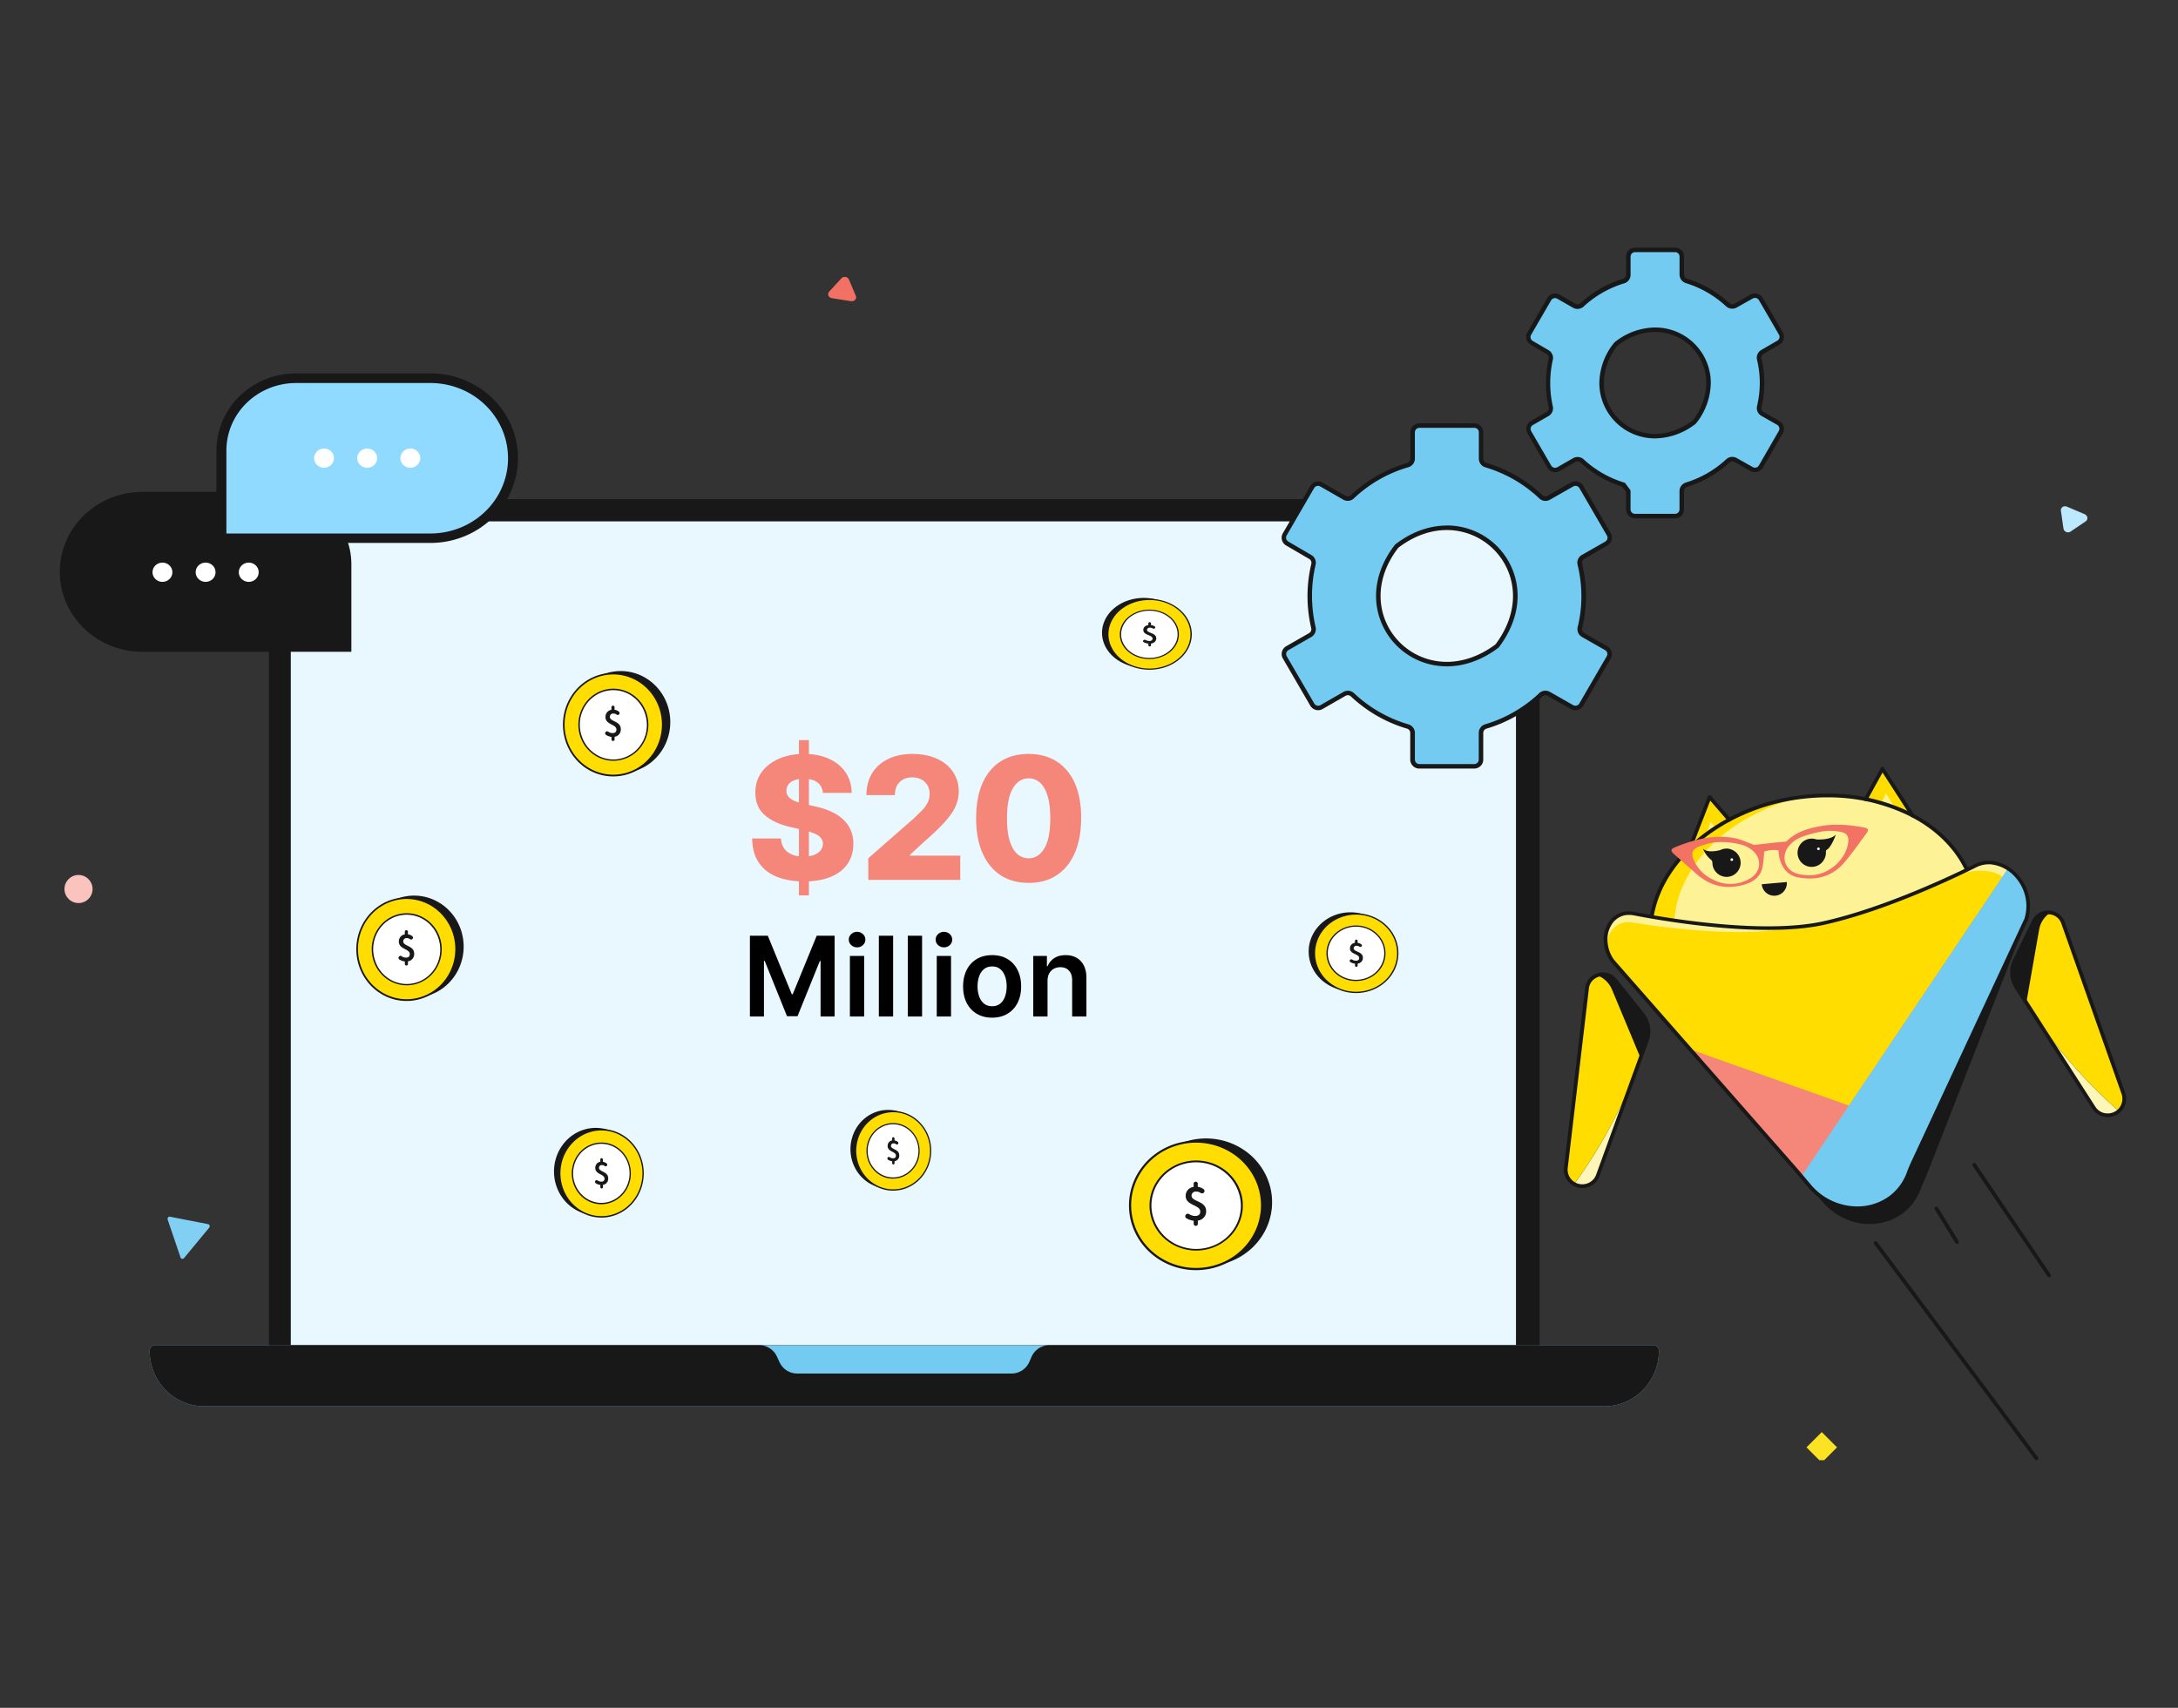 <svg xmlns="http://www.w3.org/2000/svg" xmlns:xlink="http://www.w3.org/1999/xlink" width="255" height="200" fill="none" xmlns:v="https://vecta.io/nano"><rect width="100%" height="100%" fill="#333333" stroke="none"/><style><![CDATA[.B{fill:#fff}.C{fill:#181818}.D{fill:#fd0}.E{fill:#fdf295}.F{fill:#73cbf2}]]></style><path d="M100.198 34.647l-.806-1.915c-.033-.077-.087-.145-.157-.197s-.154-.087-.244-.101-.181-.007-.265.021a.51.51 0 0 0-.216.138l-1.435 1.57a.44.44 0 0 0-.105.219.43.43 0 0 0 .03.239c.033.076.087.144.156.196s.153.087.242.102l2.227.349a.57.57 0 0 0 .269-.018c.086-.027.162-.075.22-.138a.44.44 0 0 0 .112-.221c.014-.082.005-.166-.028-.244z" fill="#f37164"/><path d="M9.193 105.757c.908 0 1.645-.737 1.645-1.645s-.736-1.645-1.645-1.645-1.645.736-1.645 1.645.736 1.645 1.645 1.645z" fill="#fac3bd"/><path d="M241.29 59.815l.304 2.091c.012.084.048.164.103.233s.129.124.212.159.174.05.263.043.173-.036.244-.085l1.785-1.209c.07-.049.124-.115.156-.192a.44.44 0 0 0 .031-.244.49.49 0 0 0-.102-.232c-.055-.069-.127-.123-.21-.159l-2.074-.884a.56.56 0 0 0-.266-.047c-.09.006-.176.035-.249.084a.46.46 0 0 0-.163.192c-.035.077-.046.163-.034.248z" fill="#bde9ff"/><path d="M21.542 147.337l2.938-3.553a.26.26 0 0 0 .065-.122c.01-.046.008-.094-.007-.139s-.041-.085-.076-.115-.078-.049-.123-.055l-4.433-.863c-.042-.008-.086-.004-.127.011s-.076.041-.104.075-.046.076-.054.119-.004.09.011.132l1.5 4.415a.25.25 0 0 0 .067.111c.031.031.07.052.112.062s.086.007.127-.006.078-.039.106-.072z" fill="#81cff3"/><g clip-path="url(#A)"><path d="M236.079 115.609l1.163 1.811 4.709 7.33 3.192 4.973c.192.301.464.544.785.7a1.93 1.93 0 0 0 2.013-.198 1.94 1.94 0 0 0 .633-.839 1.91 1.91 0 0 0 .026-1.355l-7.05-19.944c-.109-.322-.306-.608-.569-.824s-.581-.353-.918-.397c-.391-.059-.79.008-1.139.193s-.63.476-.8.832l-2.237 4.594a3.21 3.21 0 0 0-.313 1.587c.034.547.208 1.076.505 1.537z" fill="#fdf6b8"/><path d="M236.079 115.609l1.163 1.811.308.483c2.923 4.543 6.467 8.655 10.53 12.215.223-.202.395-.452.505-.732.173-.433.183-.915.026-1.355l-7.051-19.944c-.108-.322-.305-.608-.568-.824s-.581-.353-.919-.397a1.84 1.84 0 0 0-1.138.193c-.349.184-.63.476-.801.832l-2.236 4.594a3.19 3.19 0 0 0-.318 1.585c.031.548.203 1.077.499 1.539z" class="C"/><path d="M237.242 117.42l.309.483c2.922 4.543 6.466 8.655 10.529 12.215.223-.202.395-.452.505-.732.173-.433.183-.915.026-1.355l-7.05-19.944c-.109-.322-.306-.608-.569-.823s-.581-.354-.919-.398a3 3 0 0 0-.889.882c-.231.353-.385.751-.452 1.168l-1.488 8.493-.002.011z" class="D"/><path d="M192.808 121.871l-.736 2.025-2.976 8.185-2.021 5.552a1.93 1.93 0 0 1-.61.855c-.279.223-.614.365-.968.41a1.93 1.93 0 0 1-1.841-.835c-.267-.386-.383-.857-.326-1.322l2.478-21.006c.036-.339.165-.661.374-.929a1.83 1.83 0 0 1 .809-.59c.368-.143.772-.165 1.152-.062s.719.326.964.635l3.194 3.988c.344.429.57.939.659 1.481s.037 1.097-.152 1.613z" fill="#fdf6b8"/><path d="M192.808 121.871l-.736 2.025-.196.537c-1.845 5.074-4.392 9.865-7.568 14.231-.264-.146-.491-.352-.661-.601-.267-.386-.383-.857-.326-1.322l2.479-21.006c.035-.339.165-.661.374-.929a1.82 1.82 0 0 1 .809-.59c.367-.143.771-.165 1.152-.062s.718.326.963.635l3.195 3.988a3.2 3.2 0 0 1 .663 1.479c.09.542.039 1.098-.148 1.615z" class="C"/><g class="D"><path d="M192.072 123.896l-.196.537c-1.845 5.074-4.392 9.865-7.568 14.231-.264-.146-.491-.352-.661-.601-.267-.386-.383-.856-.326-1.322l2.479-21.006a1.82 1.82 0 0 1 .374-.929 1.81 1.81 0 0 1 .809-.589 3 3 0 0 1 1.762 1.703l3.321 7.958.006.018zm32.27-27.738l-3.94-6.118-3.723 6.76"/></g><path d="M222.888 96.28l-2.076-3.367-1.866 3.915" class="E"/><path d="M197.477 100.276l2.685-6.936 4.918 5.691" class="D"/><path d="M198.918 100.038l1.388-3.791 2.565 3.367" class="E"/><path d="M193.165 108.779c-.002.025-.002.051 0 .077l3.155.403a62.44 62.44 0 0 0 16.218-.582c6.326-1.004 12.454-2.995 18.162-5.9a1.64 1.64 0 0 0-.178-.513l-.602-1.087c-3.135-5.702-10.796-8.762-18.728-7.874a23.2 23.2 0 0 0-1.287.174c-8.39 1.379-15.293 6.958-16.504 13.698l-.221 1.22c-.021.127-.026.256-.015.384z" class="D"/><g class="E"><path d="M195.924 108.325a1.54 1.54 0 0 0 .405.934 62.45 62.45 0 0 0 16.219-.582c6.325-1.004 12.453-2.995 18.162-5.9a1.64 1.64 0 0 0-.179-.513l-.601-1.087c-3.136-5.702-10.797-8.762-18.728-7.874-7.782 1.694-14.005 7.035-15.056 13.422l-.2 1.219c-.023.125-.03.253-.022.381z"/><path d="M237.244 107.633l-13.643 29.304c-.963 3.263-3.942 4.834-6.894 4.528a7.5 7.5 0 0 1-3.02-1.027c-.921-.556-1.711-1.304-2.317-2.192l-22.559-25.711c-1.188-1.659-1.04-3.714.088-4.878l.015-.013c.317-.304.705-.523 1.128-.639s.869-.123 1.296-.022c2.785.542 11.678 2.113 18.699 1.591a24.83 24.83 0 0 0 3.539-.498c6.665-1.485 14.125-4.944 17.036-6.37l.689-.341c.47-.247.993-.374 1.523-.371 3.032.075 5.405 3.407 4.42 6.639z"/></g><path d="M190.635 109.867c.313-.336.708-.583 1.147-.718s.905-.151 1.352-.049c3.243.635 14.857 2.684 22.013 1.089 7.196-1.606 13.55-6.473 15.751-7.579.543-.282 1.153-.407 1.763-.362 2.893.243 5.103 3.457 4.164 6.577l-11.323 28.962c-.22.467-.44.934-.61 1.419-1.734 4.812-8.104 5.579-11.543 1.498l-1.417-1.694-21.308-24.401c-1.137-1.602-1.024-3.565.011-4.742z" class="C"/><path d="M234.748 107.166l-14.399 30.223c-.248.917-.706 1.764-1.338 2.473s-1.421 1.262-2.304 1.614c-1.068-.121-2.098-.472-3.019-1.027s-1.711-1.304-2.317-2.192l-22.559-25.722c-.014-.015-.025-.033-.036-.048-1.494-2.148-.075-4.847 2.325-4.455 4.948.791 13.286 1.763 18.933.544 1.19-.08 2.372-.247 3.538-.498 5.414-1.207 11.352-3.715 14.949-5.378 1.898-.881 5.053-1.207 6.39.401.734.892.225 2.767-.163 4.065z" class="D"/><path d="M237.245 107.633l-11.665 25.058-1.983 4.257c-1.597 5.416-8.8 6.187-12.23 1.309l-.441-.514-13.026-14.848 18.581 6.575 18.62-27.762h.011l.209.148c.077.053.146.108.22.165a2.76 2.76 0 0 1 .192.163l.051.044c.114.106.22.221.328.333s.152.176.22.269l.135.183.156.22a3.07 3.07 0 0 1 .143.236 5.2 5.2 0 0 1 .454 1.027c.02.061.04.125.055.187s.029.099.042.152.036.154.053.236c.174.851.13 1.732-.125 2.562z" fill="#f4867a"/><path d="M237.244 107.633l-11.664 25.058-1.983 4.257c-1.597 5.416-8.8 6.187-12.231 1.309l-.44-.514 5.554-8.273 18.62-27.762h.011l.21.148c.077.053.145.108.22.165a2.76 2.76 0 0 1 .192.163l.05.044c.113.106.221.221.329.333s.152.176.22.269l.134.183.157.22c.048.071.097.154.143.236a5.2 5.2 0 0 1 .454 1.027c.02.061.04.125.055.187s.029.099.042.152a6.48 6.48 0 0 1 .053.236c.173.851.13 1.732-.126 2.562z" class="F"/><g class="C"><path d="M183.653 138.063h-.22c0 .045.014.089.039.126.196.291.461.529.77.693a2.14 2.14 0 0 0 1.006.25c.431 0 .851-.126 1.21-.364.381-.255.671-.626.826-1.058l5.729-15.762c.201-.551.257-1.145.162-1.724s-.339-1.123-.706-1.581l-3.189-3.986a2.04 2.04 0 0 0-.716-.577 2.06 2.06 0 0 0-.896-.205c-.495.001-.974.173-1.355.487-.408.34-.668.825-.725 1.353l-2.477 21.004a1.95 1.95 0 0 0-.015.253 2.16 2.16 0 0 0 .376 1.217l.181-.126.183-.123c-.195-.285-.3-.622-.3-.968 0-.067.005-.134.014-.2l2.476-21.006c.044-.416.248-.797.569-1.065a1.69 1.69 0 0 1 1.073-.385 1.6 1.6 0 0 1 .706.161 1.61 1.61 0 0 1 .563.456l3.19 3.986c.426.527.659 1.184.661 1.861 0 .347-.061.691-.181 1.016l-5.728 15.762c-.123.345-.355.641-.661.842a1.73 1.73 0 0 1-.965.291c-.279.001-.554-.067-.801-.198s-.457-.321-.612-.553l-.182.123h.22c0-.044-.013-.087-.038-.123l-.187.123zm64.923-8.675l-.205-.081c-.13.333-.361.617-.661.811a1.74 1.74 0 0 1-.945.275 1.69 1.69 0 0 1-.823-.207c-.253-.138-.465-.338-.618-.582l-9.063-14.112a2.99 2.99 0 0 1-.466-1.434 2.97 2.97 0 0 1 .295-1.478l2.236-4.59c.136-.289.354-.531.628-.696.269-.156.577-.234.888-.225s.614.103.874.273c.294.197.514.485.626.82l7.051 19.942a1.79 1.79 0 0 1 .097.571c0 .216-.04.43-.119.632-.011.026-.016.054-.016.081h.221l.205.082c.098-.254.149-.523.149-.795.001-.245-.041-.488-.123-.719l-7.051-19.942c-.145-.424-.425-.788-.797-1.037-.33-.218-.715-.34-1.11-.35s-.785.09-1.127.29a2.05 2.05 0 0 0-.799.881l-2.228 4.59a3.42 3.42 0 0 0 .198 3.342l9.063 14.101a2.12 2.12 0 0 0 .777.73c.317.174.673.264 1.034.262a2.2 2.2 0 0 0 1.185-.346c.376-.245.665-.601.829-1.018.009-.026.014-.054.015-.082h-.22l.205.082-.205-.071zm-59.765-21.631l.165.145c.222-.245.495-.439.799-.569a2.31 2.31 0 0 1 .963-.187 3.03 3.03 0 0 1 .554.053c2.401.467 9.319 1.699 15.716 1.701 2.357 0 4.644-.167 6.609-.606 7.302-1.63 15.527-5.605 17.759-6.722.444-.227.934-.348 1.432-.353h.238a4.44 4.44 0 0 1 2.972 1.587c.79.921 1.226 2.092 1.232 3.305a4.97 4.97 0 0 1-.22 1.447l.22.064-.2-.092-13.163 28.279c-.22.471-.441.95-.619 1.452-.429 1.227-1.247 2.281-2.331 2.999a6.36 6.36 0 0 1-3.503 1.024 7.14 7.14 0 0 1-5.445-2.582l-1.436-1.708-21.584-24.602-.165.146.181-.128a4.07 4.07 0 0 1-.785-2.366c-.013-.784.26-1.545.767-2.142l-.165-.145-.165-.148c-.581.677-.894 1.543-.882 2.435a4.54 4.54 0 0 0 .866 2.622l.013.017 21.579 24.598 1.435 1.705a7.56 7.56 0 0 0 2.587 2.01c.999.473 2.089.722 3.194.729 1.33.007 2.632-.376 3.746-1.102a6.38 6.38 0 0 0 2.503-3.219c.172-.476.385-.943.606-1.412l13.16-28.253v-.029c.156-.51.236-1.041.236-1.575a5.57 5.57 0 0 0-1.338-3.596 4.87 4.87 0 0 0-3.272-1.738h-.273c-.566.005-1.124.141-1.628.399-2.217 1.101-10.43 5.067-17.659 6.684-1.924.43-4.187.597-6.52.597-6.341 0-13.244-1.227-15.632-1.692a3.32 3.32 0 0 0-.637-.061 2.75 2.75 0 0 0-2.095.903l.185.126z"/><path d="M230.361 101.528l-.236-.454c-1.414-2.569-3.728-4.605-6.554-5.997-3.016-1.437-6.319-2.169-9.66-2.142a24.33 24.33 0 0 0-2.734.154l-1.298.178c-4.232.694-8.09 2.448-11.049 4.885s-5.019 5.558-5.636 8.989c-.005.028-.005.058.002.086a.23.23 0 0 0 .034.079c.017.023.038.044.062.059s.052.026.08.031c.058.011.117-.002.164-.035s.081-.084.092-.141c.595-3.305 2.589-6.345 5.484-8.729s6.68-4.107 10.838-4.79c.425-.071.853-.128 1.276-.174a24.01 24.01 0 0 1 2.685-.15 21.55 21.55 0 0 1 9.475 2.098c2.762 1.359 5.001 3.336 6.365 5.815l.192-.106-.194.102.233.44c.014.026.032.049.054.068s.048.032.075.041.057.012.086.01a.24.24 0 0 0 .083-.024c.025-.013.048-.032.067-.054s.033-.048.042-.075.012-.057.009-.086-.01-.057-.024-.082l-.013.004z"/><path d="M198.01 99.51l2.225-5.748 2.052 2.373a.23.23 0 0 0 .067.053.22.22 0 0 0 .168.013c.027-.009.053-.023.075-.042s.04-.042.054-.068.021-.054.023-.083a.22.22 0 0 0-.01-.085c-.009-.027-.024-.053-.042-.075l-2.294-2.651a.22.22 0 0 0-.203-.073c-.037.007-.072.022-.101.046s-.052.055-.066.09l-2.36 6.09c-.01.027-.016.056-.015.085a.22.22 0 0 0 .019.084.21.21 0 0 0 .049.071c.021.02.046.036.073.047s.056.016.085.015.057-.007.084-.019.051-.029.071-.049.036-.046.046-.073v-.002zm26.094-4.129l-3.526-5.46a.21.21 0 0 0-.083-.076.22.22 0 0 0-.11-.025c-.039.002-.076.013-.108.033s-.059.048-.077.082l-1.957 3.552c-.014.025-.023.053-.026.082s0 .058.008.086a.22.22 0 0 0 .04.076c.018.023.041.041.066.055a.22.22 0 0 0 .298-.088l1.778-3.228 3.327 5.151c.031.049.081.084.139.096a.22.22 0 0 0 .261-.17c.013-.057.002-.117-.03-.166zm-4.667 50.336l18.807 25.195c.017.023.039.042.064.057a.22.22 0 0 0 .081.029c.029.004.058.002.086-.005s.054-.02.078-.037.042-.039.057-.064.024-.053.028-.081.003-.058-.004-.086-.02-.054-.037-.078l-18.805-25.192a.23.23 0 0 0-.063-.065c-.025-.017-.054-.029-.083-.034s-.061-.005-.091.002-.057.019-.081.038a.24.24 0 0 0-.06.067c-.015.026-.025.056-.028.086s0 .061.009.09.024.055.044.078m7.075-4.098l2.423 3.948c.032.047.081.08.136.092a.22.22 0 0 0 .162-.028c.048-.03.083-.077.098-.132a.22.22 0 0 0-.021-.163l-2.424-3.946a.22.22 0 0 0-.131-.076c-.052-.008-.104.001-.149.028s-.079.068-.097.117-.016.103.003.151m4.45-5.063l8.758 12.935a.22.22 0 0 0 .141.093c.058.01.117-.002.165-.035s.081-.084.091-.141a.22.22 0 0 0-.033-.163l-8.752-12.936c-.033-.048-.084-.081-.141-.092a.22.22 0 0 0-.225.339m-18.306-38.242c-.3-.106-.623-.123-.932-.049a1.66 1.66 0 0 0-.811.463c-.22.229-.37.517-.431.828a1.66 1.66 0 0 0 .086.93c.117.295.317.55.575.735a1.66 1.66 0 0 0 .882.307c.318.015.633-.061.908-.22s.498-.393.644-.676a1.6 1.6 0 0 0 .192-.881.27.27 0 0 1 .035-.15c.026-.045.065-.082.112-.106.353-.198.862-1.221 1.009-1.745-.533.571-1.69.593-2.269.564zm-10.175 1.108a1.65 1.65 0 0 0-1.08.139c-.566.145-1.527.297-2.018-.156a3.31 3.31 0 0 0 .905 1.265c.06.042.108.097.142.161a.45.45 0 0 1 .052.209c0 .114.012.228.035.339a1.68 1.68 0 0 0 1.662 1.322c.404-.011.791-.17 1.086-.447s.479-.652.516-1.055a1.66 1.66 0 0 0-1.3-1.77v-.007zm6.713 3.882c.034.389-.088.776-.339 1.076a1.47 1.47 0 0 1-2.077.182 1.47 1.47 0 0 1-.521-1l2.937-.258z"/></g><path d="M215.911 101.028c.941-1.102 1.763-2.287 2.624-3.446.293-.394.201-.591-.312-.681-1.682-.304-3.374-.46-5.068-.156-1.432.256-2.818.661-3.909 1.708a.34.34 0 0 1-.169.11l-.897.073-2.829.311c-.06 0-.123-.062-.19-.086-.702-.245-1.388-.584-2.11-.714-2.4-.441-4.667.152-6.875 1.047-.608.245-.625.441-.125.882l2.36 2.078c1.522 1.438 3.287 2.018 5.345 1.562 1.231-.274 2.302-.805 2.608-2.177.095-.597.155-1.199.181-1.803a3.32 3.32 0 0 1 1.686-.148c.028 1.256.634 2.824 2.203 3.142 2.126.427 4.023-.024 5.477-1.701zm-11.045 1.864c-.662.394-1.416.608-2.187.622s-1.531-.176-2.206-.547c-1.009-.484-1.8-1.328-2.217-2.367-.262-.676-.105-1.147.569-1.416.598-.249 1.224-.427 1.864-.531 1.081-.1 2.172-.008 3.221.273.461.135.891.36 1.265.661 1.156.976 1.013 2.562-.309 3.305zm4.574-3.807c.688-.864 1.677-1.177 2.679-1.441a10.02 10.02 0 0 1 1.739-.335 6.27 6.27 0 0 1 1.663.119c.721.123.963.535.864 1.26-.258 1.928-2.164 3.675-4.221 3.801-.594.042-1.19-.018-1.763-.179-1.474-.449-1.924-2.022-.961-3.232v.007z" fill="#f27264"/><g class="B"><path d="M213.06 99.384a.16.16 0 0 1-.034.115c-.026.033-.064.053-.105.057s-.082-.009-.114-.035a.16.16 0 0 1-.058-.104c-.002-.04.011-.079.037-.11s.063-.05.103-.054.08.007.111.031.054.06.06.099zm-10.149 1.261a.15.15 0 0 1-.002.063c-.005.02-.015.039-.028.056s-.029.031-.047.042-.039.017-.06.019-.043 0-.063-.006-.039-.017-.056-.031-.029-.03-.038-.049-.015-.04-.016-.061c-.002-.04.011-.08.037-.11s.063-.05.102-.054a.16.16 0 0 1 .112.031c.032.024.053.06.059.1z"/></g><path fill="#fbe324" d="M213.291 167.71l1.788 1.788-1.788 1.788-1.788-1.788z"/></g><g clip-path="url(#B)"><path d="M23.906 164.689a6.33 6.33 0 0 1-4.516-1.906 6.57 6.57 0 0 1-1.871-4.601.66.66 0 0 1 .187-.461c.12-.122.282-.19.452-.19h175.434c.17 0 .332.068.452.19s.187.288.187.461a6.57 6.57 0 0 1-1.871 4.601 6.33 6.33 0 0 1-4.516 1.906H23.906z" class="F"/><path d="M180.257 67.129v90.402H31.491V67.129a8.76 8.76 0 0 1 2.494-6.135c1.597-1.627 3.763-2.541 6.022-2.541H171.74c1.119 0 2.226.224 3.259.66a8.5 8.5 0 0 1 2.763 1.881c.791.806 1.418 1.762 1.846 2.815a8.82 8.82 0 0 1 .649 3.32z" class="C"/><path d="M177.489 67.562v89.969H34.046V67.562a6.57 6.57 0 0 1 1.871-4.601c1.198-1.22 2.822-1.906 4.516-1.906h130.668a6.33 6.33 0 0 1 4.517 1.906 6.57 6.57 0 0 1 1.871 4.601z" fill="#e9f7fe"/><path d="M88.887 157.531c.438-.002.867.125 1.236.364a2.32 2.32 0 0 1 .848.985l.285.623c.184.402.477.743.845.982a2.26 2.26 0 0 0 1.231.367h25.104a2.26 2.26 0 0 0 1.231-.367c.367-.239.66-.58.844-.982l.267-.623c.184-.403.477-.744.844-.983a2.26 2.26 0 0 1 1.231-.366h70.738c.17 0 .332.068.452.19s.187.288.187.461a6.57 6.57 0 0 1-1.871 4.601 6.33 6.33 0 0 1-4.516 1.906H23.906a6.33 6.33 0 0 1-4.516-1.906 6.57 6.57 0 0 1-1.871-4.601.66.66 0 0 1 .187-.461c.12-.122.282-.19.452-.19h70.729z" class="C"/></g><path d="M93.541 104.856V86.674h1.165v18.182h-1.165zm2.805-12.003c-.047-.521-.258-.926-.632-1.215s-.897-.44-1.584-.44c-.455 0-.833.059-1.136.177s-.53.282-.682.49-.23.438-.234.703c-.01.218.033.41.128.575s.242.313.426.44.417.232.682.327a7.08 7.08 0 0 0 .895.249l1.25.284c.72.156 1.354.365 1.903.625s1.018.57 1.392.93.665.774.859 1.243.294.994.298 1.577c-.005.919-.237 1.707-.696 2.365s-1.12 1.163-1.981 1.513-1.892.526-3.104.526-2.278-.183-3.182-.547-1.607-.919-2.109-1.662-.76-1.683-.774-2.82h3.367c.028.469.154.859.376 1.172s.528.549.916.71.848.242 1.364.242c.474 0 .876-.064 1.207-.192s.594-.306.774-.533a1.26 1.26 0 0 0 .277-.781c-.005-.275-.09-.509-.256-.703s-.421-.369-.767-.511-.776-.282-1.307-.405l-1.52-.355c-1.259-.289-2.251-.755-2.976-1.399s-1.084-1.525-1.08-2.628c-.005-.9.237-1.688.724-2.365s1.162-1.205 2.024-1.584 1.844-.568 2.948-.568c1.127 0 2.105.192 2.933.575s1.48.912 1.939 1.598.694 1.482.703 2.386h-3.366zm5.313 10.185v-2.529l5.305-4.644 1.016-.987a3.82 3.82 0 0 0 .639-.909c.147-.308.22-.641.22-1.001 0-.402-.087-.746-.263-1.03s-.416-.511-.724-.668-.66-.234-1.058-.234-.755.083-1.058.249-.54.395-.711.703c-.165.308-.248.682-.248 1.122h-3.331c0-.99.222-1.844.667-2.564s1.07-1.274 1.875-1.662c.81-.393 1.75-.59 2.82-.59 1.103 0 2.062.185 2.876.554s1.445.885 1.89 1.548.674 1.423.674 2.294c0 .554-.111 1.103-.333 1.648s-.623 1.146-1.201 1.804c-.573.658-1.387 1.447-2.443 2.365l-1.74 1.605v.092h5.895v2.834h-10.767zm18.769.355c-1.269 0-2.362-.301-3.281-.902s-1.626-1.475-2.123-2.607-.744-2.502-.739-4.098.253-2.95.746-4.062 1.202-1.967 2.116-2.55 2.012-.881 3.281-.881 2.363.294 3.282.881 1.633 1.432 2.13 2.55.744 2.472.739 4.063c0 1.6-.249 2.969-.746 4.105s-1.205 2.006-2.123 2.607-2.008.895-3.282.895zm0-2.876c.758 0 1.371-.386 1.84-1.158s.701-1.967.696-3.573c0-1.051-.107-1.918-.32-2.599s-.509-1.198-.887-1.534a1.94 1.94 0 0 0-1.329-.504c-.752 0-1.361.381-1.825 1.144s-.698 1.922-.703 3.494c-.005 1.065.097 1.948.305 2.649.213.701.512 1.224.895 1.569a1.94 1.94 0 0 0 1.328.512z" fill="#f4867a"/><path d="M87.799 109.583h2.096l2.807 6.851h.111l2.807-6.851h2.096v9.455h-1.643v-6.496h-.088l-2.613 6.468h-1.228l-2.613-6.481h-.088v6.509h-1.644v-9.455zm11.707 9.455v-7.091h1.671v7.091h-1.671zm.84-8.097c-.264 0-.492-.088-.683-.264s-.286-.392-.286-.641.095-.467.286-.642a.97.97 0 0 1 .683-.268.96.96 0 0 1 .684.268.84.84 0 0 1 .286.642.85.85 0 0 1-.286.641c-.188.176-.416.264-.684.264zm4.221-1.358v9.455h-1.671v-9.455h1.671zm3.39 0v9.455h-1.672v-9.455h1.672zm1.718 9.455v-7.091h1.671v7.091h-1.671zm.84-8.097c-.264 0-.492-.088-.683-.264s-.286-.392-.286-.641.095-.467.286-.642a.97.97 0 0 1 .683-.268.96.96 0 0 1 .684.268.84.84 0 0 1 .286.642.85.85 0 0 1-.286.641c-.188.176-.416.264-.684.264zm5.643 8.235c-.693 0-1.293-.152-1.801-.457s-.901-.731-1.181-1.278-.416-1.188-.416-1.921.139-1.374.416-1.925.674-.979 1.181-1.283 1.108-.457 1.801-.457 1.292.152 1.8.457a3.06 3.06 0 0 1 1.177 1.283c.28.551.42 1.193.42 1.925s-.14 1.373-.42 1.921a3.07 3.07 0 0 1-1.177 1.278c-.508.305-1.108.457-1.8.457zm.009-1.338c.375 0 .689-.104.942-.31s.44-.489.563-.84.189-.742.189-1.173-.063-.826-.189-1.177-.311-.635-.563-.845-.567-.313-.942-.313c-.385 0-.705.104-.96.313s-.442.491-.568.845-.185.744-.185 1.177a3.53 3.53 0 0 0 .185 1.173c.126.351.315.631.568.84s.575.31.96.31zm6.478-2.955v4.155h-1.671v-7.091h1.597v1.205h.083c.163-.397.423-.713.78-.947s.805-.35 1.335-.35c.489 0 .915.104 1.278.314s.65.512.85.909.303.879.3 1.445v4.515h-1.671v-4.257c0-.474-.123-.844-.37-1.112s-.58-.402-1.011-.402c-.292 0-.552.065-.78.194a1.35 1.35 0 0 0-.531.549c-.126.241-.189.531-.189.873z" fill="#000"/><g clip-path="url(#C)"><path d="M140.029 148.637c4.27 0 7.732-3.342 7.732-7.465s-3.462-7.465-7.732-7.465-7.732 3.342-7.732 7.465 3.462 7.465 7.732 7.465z" class="D"/><path d="M145.377 141.171c0-2.852-2.394-5.164-5.348-5.164s-5.349 2.312-5.349 5.164 2.394 5.164 5.349 5.164 5.348-2.312 5.348-5.164z" class="B"/><g class="C"><path d="M143.506 147.925l-.532.141c1.819-.711 3.289-2.063 4.113-3.783s.939-3.678.321-5.476-1.92-3.303-3.644-4.207a7.97 7.97 0 0 0-5.639-.664l.515-.193c.969-.328 1.996-.467 3.021-.408a7.96 7.96 0 0 1 2.951.751 7.71 7.71 0 0 1 2.42 1.795c.675.747 1.189 1.617 1.512 2.559a7.23 7.23 0 0 1 .37 2.924c-.079.989-.362 1.952-.831 2.835s-1.115 1.665-1.901 2.304a7.83 7.83 0 0 1-2.676 1.415v.007zm-2.291-6.09c0-1.227-1.708-1.081-1.708-1.809-.002-.068.011-.135.038-.198s.069-.118.121-.164a.47.47 0 0 1 .18-.101.49.49 0 0 1 .208-.019.87.87 0 0 1 .527.167c.061.037.135.051.207.038a.29.29 0 0 0 .178-.109c.043-.056.062-.127.054-.197s-.045-.134-.1-.18a1.42 1.42 0 0 0-.683-.275v-.368a.23.23 0 0 0-.072-.166.25.25 0 0 0-.345 0c-.045.044-.071.104-.071.166v.38a1.07 1.07 0 0 0-.679.356 1 1 0 0 0-.25.706c0 1.132 1.707 1.022 1.707 1.822 0 .325-.195.516-.603.516a1.33 1.33 0 0 1-.709-.221c-.063-.037-.139-.049-.211-.034a.28.28 0 0 0-.175.119l-.012.018c-.042.06-.058.134-.043.205a.27.27 0 0 0 .119.174 2.1 2.1 0 0 0 .863.3v.362a.23.23 0 0 0 .072.167c.045.044.107.069.172.069a.25.25 0 0 0 .173-.069c.045-.044.071-.104.071-.167v-.384c.276-.032.529-.164.709-.368s.274-.468.262-.736zm3.903-2.289l.115-.038c-.435-1.258-1.344-2.311-2.546-2.951s-2.611-.819-3.944-.502-2.494 1.107-3.252 2.213a5.12 5.12 0 0 0-.834 3.755 5.25 5.25 0 0 0 2.024 3.307c1.081.818 2.442 1.211 3.81 1.104a5.54 5.54 0 0 0 3.576-1.683c.93-.975 1.447-2.252 1.446-3.578-.001-.566-.095-1.128-.28-1.665l-.115.038-.117.037c.223.631.314 1.298.269 1.963a4.94 4.94 0 0 1-.534 1.912 5.09 5.09 0 0 1-1.255 1.566 5.26 5.26 0 0 1-1.782.979 5.41 5.41 0 0 1-2.035.243 5.39 5.39 0 0 1-1.975-.532c-.616-.302-1.163-.718-1.611-1.225s-.788-1.094-.999-1.729a4.84 4.84 0 0 1-.269-1.589 4.95 4.95 0 0 1 1.246-3.276c.805-.914 1.922-1.521 3.149-1.712a5.38 5.38 0 0 1 3.547.67c1.062.623 1.859 1.591 2.249 2.73l.117-.037z"/><path d="M147.366 138.814l.117-.038c-.621-1.808-1.926-3.324-3.653-4.246s-3.75-1.181-5.667-.728-3.586 1.587-4.676 3.175-1.52 3.515-1.206 5.396 1.351 3.578 2.903 4.754 3.507 1.746 5.474 1.594a7.96 7.96 0 0 0 5.141-2.413c1.339-1.399 2.083-3.234 2.084-5.14 0-.811-.135-1.617-.4-2.387l-.117.037-.114.036c.503 1.472.51 3.06.02 4.536s-1.451 2.765-2.747 3.681-2.858 1.411-4.463 1.416-3.172-.481-4.474-1.388-2.272-2.19-2.771-3.663-.504-3.061-.011-4.536 1.457-2.762 2.755-3.675 2.861-1.407 4.466-1.408a7.79 7.79 0 0 1 4.456 1.39c1.297.905 2.266 2.18 2.769 3.647l.114-.04z"/></g></g><g clip-path="url(#D)"><path d="M71.797 90.84c3.203 0 5.799-2.674 5.799-5.972S75 78.896 71.797 78.896s-5.799 2.674-5.799 5.972 2.596 5.972 5.799 5.972z" class="D"/><path d="M75.809 84.867c0-2.282-1.796-4.132-4.012-4.132s-4.012 1.85-4.012 4.132 1.796 4.131 4.012 4.131 4.012-1.85 4.012-4.131z" class="B"/><g class="C"><path d="M74.404 90.27c-.132.045-.265.077-.399.113 1.364-.569 2.467-1.651 3.085-3.026a6.13 6.13 0 0 0 .241-4.381c-.463-1.439-1.44-2.642-2.733-3.366s-2.805-.913-4.229-.531l.386-.155c.727-.263 1.497-.374 2.266-.327a5.67 5.67 0 0 1 2.213.601 5.83 5.83 0 0 1 1.815 1.436c.507.598.892 1.294 1.134 2.047a6.14 6.14 0 0 1 .277 2.339 6.11 6.11 0 0 1-.623 2.268 5.95 5.95 0 0 1-1.426 1.843 5.75 5.75 0 0 1-2.007 1.132v.006zm-1.718-4.872c0-.981-1.281-.865-1.281-1.447a.38.38 0 0 1 .029-.159c.021-.051.051-.095.09-.132s.085-.064.135-.081.103-.022.156-.015c.143-.002.282.045.395.134a.21.21 0 0 0 .155.03.22.22 0 0 0 .134-.087c.033-.045.047-.102.04-.158s-.033-.107-.075-.143a1.02 1.02 0 0 0-.512-.22v-.294c0-.05-.019-.098-.053-.133a.18.18 0 0 0-.259 0c-.034.035-.054.083-.054.133v.303a.79.79 0 0 0-.509.285.84.84 0 0 0-.188.565c0 .906 1.281.818 1.281 1.458 0 .26-.146.413-.452.413a.95.95 0 0 1-.532-.177.21.21 0 0 0-.158-.027c-.054.012-.101.047-.131.094l-.009.015c-.032.048-.043.107-.033.164a.22.22 0 0 0 .089.14 1.51 1.51 0 0 0 .648.239v.29c0 .05.019.098.053.133a.18.18 0 0 0 .259 0c.034-.035.053-.083.053-.133v-.307a.82.82 0 0 0 .532-.295.87.87 0 0 0 .196-.589zm2.927-1.831l.086-.03c-.326-1.006-1.007-1.849-1.909-2.361s-1.958-.655-2.958-.402-1.871.886-2.438 1.771-.791 1.957-.626 3.004.707 1.991 1.518 2.645 1.831.969 2.858.883 1.984-.566 2.682-1.346a4.29 4.29 0 0 0 1.084-2.863 4.36 4.36 0 0 0-.21-1.332l-.086.03-.088.03a4.15 4.15 0 0 1 .201 1.57 4.13 4.13 0 0 1-.4 1.529 4.02 4.02 0 0 1-.941 1.253 3.89 3.89 0 0 1-1.336.784c-.491.168-1.01.234-1.526.194a3.82 3.82 0 0 1-1.481-.426 3.94 3.94 0 0 1-1.208-.98 4.07 4.07 0 0 1-.749-1.383 4.1 4.1 0 0 1-.201-1.272 4.11 4.11 0 0 1 .934-2.62c.604-.731 1.441-1.217 2.362-1.37s1.863.037 2.66.535a4.02 4.02 0 0 1 1.687 2.185l.088-.03z"/><path d="M77.3 82.981l.088-.03c-.466-1.447-1.445-2.659-2.74-3.396s-2.813-.945-4.25-.583-2.69 1.27-3.507 2.54a6.21 6.21 0 0 0-.905 4.316c.236 1.505 1.013 2.863 2.177 3.804a5.77 5.77 0 0 0 4.105 1.275c1.475-.121 2.852-.811 3.856-1.93s1.562-2.588 1.563-4.112a6.24 6.24 0 0 0-.3-1.91l-.088.03-.086.028c.377 1.178.383 2.448.015 3.629s-1.089 2.212-2.06 2.944a5.59 5.59 0 0 1-3.348 1.134c-1.204.004-2.379-.385-3.355-1.111a5.86 5.86 0 0 1-2.079-2.93c-.375-1.178-.378-2.449-.008-3.629s1.093-2.209 2.066-2.94a5.59 5.59 0 0 1 3.35-1.126c1.2 0 2.369.389 3.342 1.113a5.87 5.87 0 0 1 2.077 2.917l.086-.032z"/></g></g><g clip-path="url(#E)"><path d="M47.605 117.136c3.203 0 5.799-2.674 5.799-5.972s-2.596-5.972-5.799-5.972-5.799 2.674-5.799 5.972 2.596 5.972 5.799 5.972z" class="D"/><path d="M51.616 111.163c0-2.281-1.796-4.131-4.012-4.131s-4.012 1.85-4.012 4.131 1.796 4.132 4.012 4.132 4.012-1.85 4.012-4.132z" class="B"/><g class="C"><path d="M50.211 116.566c-.132.045-.265.077-.399.113 1.364-.568 2.467-1.65 3.085-3.026a6.13 6.13 0 0 0 .241-4.381c-.463-1.439-1.44-2.642-2.733-3.366a5.64 5.64 0 0 0-4.229-.53l.386-.155c.727-.263 1.497-.374 2.266-.327s1.521.252 2.213.602a5.81 5.81 0 0 1 1.815 1.435 6.02 6.02 0 0 1 1.134 2.047 6.14 6.14 0 0 1 .277 2.34 6.1 6.1 0 0 1-.623 2.267 5.96 5.96 0 0 1-1.426 1.844 5.76 5.76 0 0 1-2.007 1.132v.005zm-1.717-4.871c0-.982-1.281-.865-1.281-1.447-.002-.055.008-.109.029-.159s.051-.095.09-.131.085-.065.135-.081.103-.022.156-.016c.142-.002.282.045.395.134.046.03.102.041.155.03a.21.21 0 0 0 .134-.087c.032-.045.047-.101.04-.157s-.033-.107-.075-.144a1.02 1.02 0 0 0-.512-.22v-.294a.19.19 0 0 0-.054-.133c-.034-.036-.081-.055-.129-.055s-.095.019-.129.055a.19.19 0 0 0-.054.133v.303c-.198.026-.38.128-.509.285a.84.84 0 0 0-.188.565c0 .906 1.28.818 1.28 1.458 0 .26-.146.413-.452.413-.19-.004-.376-.066-.532-.177-.047-.03-.104-.04-.158-.027s-.101.046-.131.094l-.009.015c-.032.048-.043.107-.033.164a.22.22 0 0 0 .089.14 1.52 1.52 0 0 0 .648.239v.29a.19.19 0 0 0 .054.133c.034.036.081.056.129.056s.095-.02.129-.056a.19.19 0 0 0 .053-.133v-.307a.82.82 0 0 0 .532-.295.87.87 0 0 0 .196-.588zm2.927-1.832l.086-.03c-.326-1.006-1.007-1.849-1.909-2.361a3.99 3.99 0 0 0-2.958-.401c-1 .253-1.87.885-2.438 1.77s-.791 1.958-.626 3.004.707 1.992 1.518 2.646 1.831.969 2.858.883 1.984-.566 2.682-1.346a4.29 4.29 0 0 0 1.084-2.863 4.34 4.34 0 0 0-.21-1.332l-.086.03-.088.031a4.15 4.15 0 0 1 .202 1.57c-.034.532-.17 1.051-.401 1.529s-.55.903-.941 1.253-.845.616-1.336.783a3.82 3.82 0 0 1-1.526.194c-.516-.04-1.02-.184-1.481-.425a3.96 3.96 0 0 1-1.208-.98 4.08 4.08 0 0 1-.749-1.383 4.12 4.12 0 0 1-.201-1.272 4.11 4.11 0 0 1 .934-2.62c.604-.731 1.441-1.217 2.362-1.37s1.863.037 2.66.536 1.395 1.273 1.687 2.185l.088-.031z"/><path d="M53.107 109.277l.088-.03c-.466-1.446-1.445-2.659-2.74-3.396s-2.813-.945-4.25-.583-2.689 1.27-3.507 2.54-1.14 2.812-.905 4.317 1.013 2.862 2.178 3.804 2.63 1.396 4.105 1.274a5.82 5.82 0 0 0 3.856-1.93c1.004-1.119 1.562-2.587 1.563-4.112 0-.649-.102-1.294-.3-1.91l-.088.03-.086.029c.377 1.177.383 2.448.015 3.629s-1.089 2.211-2.06 2.944-2.143 1.129-3.348 1.134-2.379-.385-3.355-1.111a5.86 5.86 0 0 1-2.079-2.931c-.375-1.178-.378-2.449-.008-3.629s1.093-2.209 2.066-2.94 2.146-1.125 3.35-1.126a5.6 5.6 0 0 1 3.342 1.112c.973.724 1.699 1.745 2.077 2.918l.086-.033z"/></g></g><g clip-path="url(#F)"><path d="M104.56 139.371c2.429 0 4.399-2.059 4.399-4.597s-1.97-4.597-4.399-4.597-4.398 2.058-4.398 4.597 1.969 4.597 4.398 4.597z" class="D"/><path d="M107.603 134.791c.01-1.756-1.345-3.188-3.025-3.198s-3.051 1.406-3.06 3.163 1.345 3.188 3.026 3.198 3.05-1.406 3.059-3.163z" class="B"/><g class="C"><path d="M102.643 138.963l.304.081c-1.037-.424-1.881-1.245-2.362-2.295a4.78 4.78 0 0 1-.226-3.362c.335-1.11 1.06-2.046 2.03-2.618a4.23 4.23 0 0 1 3.194-.465l-.294-.113c-.551-.181-1.131-.247-1.706-.193s-1.135.224-1.647.503a4.44 4.44 0 0 0-1.338 1.125c-.371.463-.65.997-.824 1.573a4.8 4.8 0 0 0-.185 1.784 4.76 4.76 0 0 0 .482 1.721c.268.535.633 1.01 1.076 1.398s.955.68 1.506.861h-.01zm2.643-3.659c0-.755-.971-.667-.971-1.113 0-.042.008-.082.024-.12s.039-.071.068-.099.065-.048.102-.06a.27.27 0 0 1 .117-.011.47.47 0 0 1 .301.103.16.16 0 0 0 .112.029c.04-.005.076-.026.103-.057.014-.018.025-.038.032-.06a.18.18 0 0 0 .007-.069c-.002-.024-.009-.046-.02-.066a.17.17 0 0 0-.043-.053c-.112-.092-.247-.151-.388-.17v-.237c0-.039-.015-.076-.041-.103s-.061-.042-.098-.042-.072.015-.098.042-.041.064-.041.103v.233a.6.6 0 0 0-.386.219.65.65 0 0 0-.142.435c0 .698.971.629.971 1.121 0 .202-.111.319-.343.319-.144-.004-.284-.051-.404-.136-.036-.023-.079-.031-.119-.021s-.077.036-.1.073l-.007.012c-.024.036-.033.082-.025.126s.033.082.068.107a1.15 1.15 0 0 0 .491.184v.228c0 .038.015.075.041.102s.061.043.098.043.072-.015.098-.043a.15.15 0 0 0 .041-.102v-.236c.157-.02.301-.101.404-.227a.67.67 0 0 0 .148-.454zm.207-3.634c-.302-.098-.617-.147-.934-.145-.662.001-1.307.222-1.841.631a3.26 3.26 0 0 0-1.128 1.647c-.122.408-.167.837-.131 1.262a3.36 3.36 0 0 0 .342 1.218c.189.379.447.715.761.989a3.07 3.07 0 0 0 1.065.609c.302.099.617.147.934.145a3.02 3.02 0 0 0 1.841-.631c.533-.41.928-.987 1.127-1.647a3.35 3.35 0 0 0 .138-.976c0-.691-.21-1.365-.601-1.923a3.13 3.13 0 0 0-1.573-1.179zm1.904 4.035c-.213.709-.662 1.315-1.265 1.708a2.87 2.87 0 0 1-2.025.434c-.702-.113-1.343-.485-1.806-1.05a3.19 3.19 0 0 1-.715-2.026 3.2 3.2 0 0 1 .139-.933l-.067-.022.067.022c.117-.389.306-.751.557-1.063a3.01 3.01 0 0 1 .904-.76c.346-.188.725-.305 1.114-.341a2.86 2.86 0 0 1 1.153.131c.372.122.718.32 1.018.582a3.08 3.08 0 0 1 .727.945 3.22 3.22 0 0 1 .325 1.164c.035.407-.008.816-.125 1.206l-.001.003z"/><path d="M105.899 130.317c-.897-.293-1.861-.283-2.752.029s-1.666.912-2.213 1.712a4.8 4.8 0 0 0-.831 2.742c.006.983.309 1.939.866 2.731s1.339 1.381 2.234 1.681a4.28 4.28 0 0 0 2.753-.009 4.48 4.48 0 0 0 2.224-1.696c.552-.796.849-1.753.849-2.736.002-.995-.302-1.963-.865-2.764s-1.357-1.394-2.265-1.69zm2.791 5.813c-.329 1.085-1.037 2-1.984 2.563s-2.061.731-3.121.471-1.987-.927-2.596-1.871-.855-2.092-.688-3.217.733-2.142 1.587-2.848a4.19 4.19 0 0 1 3.016-.963c1.086.088 2.099.601 2.839 1.437s1.149 1.932 1.148 3.07a4.76 4.76 0 0 1-.201 1.358z"/></g></g><g clip-path="url(#G)"><path d="M70.405 142.518c2.699 0 4.887-2.286 4.887-5.107s-2.188-5.108-4.887-5.108-4.887 2.287-4.887 5.108 2.188 5.107 4.887 5.107z" class="D"/><path d="M73.785 137.43c.01-1.951-1.495-3.542-3.362-3.553s-3.389 1.562-3.4 3.514 1.495 3.542 3.362 3.553 3.389-1.562 3.4-3.514z" class="B"/><g class="C"><path d="M68.274 142.065l.338.091c-1.152-.472-2.09-1.383-2.624-2.55s-.624-2.502-.252-3.736 1.178-2.274 2.256-2.909a4.7 4.7 0 0 1 3.549-.517l-.327-.125a4.69 4.69 0 0 0-1.896-.215 4.72 4.72 0 0 0-1.83.56 4.93 4.93 0 0 0-1.486 1.249 5.17 5.17 0 0 0-.915 1.748 5.33 5.33 0 0 0-.206 1.982c.057.668.239 1.318.536 1.913s.703 1.122 1.195 1.553 1.061.755 1.673.956h-.011zM71.211 138c0-.839-1.079-.741-1.079-1.237 0-.046.009-.091.026-.133s.044-.08.076-.11a.31.31 0 0 1 .113-.067.3.3 0 0 1 .129-.013.53.53 0 0 1 .335.115c.036.026.081.038.125.032a.18.18 0 0 0 .114-.063c.016-.019.029-.042.036-.067a.2.2 0 0 0 .008-.076c-.002-.026-.01-.051-.022-.074a.17.17 0 0 0-.048-.058c-.125-.103-.274-.168-.432-.189v-.264c0-.043-.016-.084-.045-.114s-.068-.047-.109-.047-.08.017-.109.047-.045.071-.045.114v.259c-.167.022-.32.109-.429.244s-.165.307-.158.483c0 .775 1.079.699 1.079 1.246 0 .224-.123.354-.381.354a.81.81 0 0 1-.449-.151.17.17 0 0 0-.133-.023.18.18 0 0 0-.111.081l-.008.012c-.026.041-.036.092-.027.141s.036.091.075.119a1.28 1.28 0 0 0 .546.205v.252c0 .043.016.084.045.114s.068.048.109.048.08-.017.109-.048.045-.071.045-.114v-.262a.69.69 0 0 0 .449-.252.75.75 0 0 0 .165-.504zm.23-4.038a3.3 3.3 0 0 0-1.038-.161c-.736.001-1.453.246-2.046.701a3.62 3.62 0 0 0-1.253 1.83 3.77 3.77 0 0 0-.145 1.402 3.74 3.74 0 0 0 .379 1.354 3.59 3.59 0 0 0 .846 1.099 3.42 3.42 0 0 0 1.184.676 3.27 3.27 0 0 0 1.037.162 3.36 3.36 0 0 0 2.045-.702 3.61 3.61 0 0 0 1.252-1.83 3.72 3.72 0 0 0 .154-1.084 3.73 3.73 0 0 0-.668-2.137c-.434-.619-1.047-1.078-1.747-1.31zm2.115 4.483c-.236.788-.735 1.461-1.405 1.898s-1.469.608-2.249.482-1.493-.539-2.007-1.166a3.55 3.55 0 0 1-.795-2.252 3.56 3.56 0 0 1 .154-1.036l-.074-.024.074.024c.13-.433.34-.834.619-1.182s.62-.634 1.005-.844.805-.338 1.237-.378a3.17 3.17 0 0 1 1.282.145 3.27 3.27 0 0 1 1.131.647 3.43 3.43 0 0 1 .808 1.05 3.56 3.56 0 0 1 .362 1.293 3.6 3.6 0 0 1-.139 1.34l-.002.003z"/><path d="M71.892 132.459a4.76 4.76 0 0 0-3.058.032 4.98 4.98 0 0 0-2.459 1.902c-.608.888-.931 1.955-.924 3.047s.344 2.154.962 3.035 1.488 1.533 2.483 1.867a4.76 4.76 0 0 0 3.059-.01c.993-.341 1.858-1 2.471-1.884s.944-1.949.944-3.041c.001-1.105-.336-2.181-.961-3.071s-1.508-1.548-2.517-1.877zm3.1 6.458c-.365 1.206-1.152 2.223-2.203 2.848s-2.29.812-3.468.524-2.208-1.031-2.885-2.079a5.2 5.2 0 0 1-.764-3.574 5.07 5.07 0 0 1 1.763-3.166c.948-.785 2.145-1.167 3.352-1.069s2.333.668 3.154 1.596 1.277 2.147 1.276 3.412a5.24 5.24 0 0 1-.224 1.508z"/></g></g><g clip-path="url(#H)"><path d="M158.761 116.23c2.699 0 4.887-2.058 4.887-4.597s-2.188-4.597-4.887-4.597-4.887 2.058-4.887 4.597 2.188 4.597 4.887 4.597z" class="D"/><path d="M162.142 111.651c.01-1.757-1.495-3.188-3.362-3.198s-3.389 1.406-3.4 3.162 1.495 3.188 3.362 3.198 3.389-1.406 3.4-3.162z" class="B"/><g class="C"><path d="M156.631 115.823l.337.081c-1.152-.425-2.09-1.245-2.624-2.295s-.624-2.252-.252-3.362 1.179-2.046 2.257-2.619 2.346-.738 3.548-.464l-.326-.113c-.613-.181-1.257-.247-1.896-.194a5.14 5.14 0 0 0-1.83.504c-.569.279-1.074.662-1.486 1.124a4.54 4.54 0 0 0-.916 1.574 4.34 4.34 0 0 0-.205 1.783 4.38 4.38 0 0 0 .535 1.722c.297.535.704 1.01 1.196 1.398a4.98 4.98 0 0 0 1.672.861h-.01zm2.937-3.659c0-.756-1.08-.667-1.08-1.114 0-.041.009-.082.027-.119s.044-.072.076-.099.072-.048.113-.061.086-.016.13-.011a.57.57 0 0 1 .334.103.19.19 0 0 0 .125.029c.044-.005.085-.025.114-.056.017-.018.029-.039.036-.061a.16.16 0 0 0 .008-.069c-.003-.024-.01-.045-.022-.066a.17.17 0 0 0-.048-.052c-.125-.093-.274-.151-.432-.17v-.238a.14.14 0 0 0-.045-.102c-.029-.028-.068-.043-.109-.043s-.08.015-.109.043a.14.14 0 0 0-.045.102v.234c-.167.02-.32.098-.429.219a.61.61 0 0 0-.158.435c0 .697 1.079.629 1.079 1.121 0 .201-.123.319-.381.319-.16-.004-.316-.051-.449-.137-.039-.023-.087-.03-.133-.02a.18.18 0 0 0-.11.073l-.008.011c-.026.037-.036.082-.027.126s.036.083.075.108c.165.099.351.162.546.184v.228a.14.14 0 0 0 .045.102.16.16 0 0 0 .218 0 .14.14 0 0 0 .045-.102v-.237c.175-.019.335-.1.449-.227s.172-.288.165-.453zm.229-3.634c-.336-.098-.686-.147-1.037-.145-.736 0-1.453.221-2.046.631s-1.032.987-1.253 1.647c-.136.408-.186.836-.146 1.262a3.11 3.11 0 0 0 .379 1.218c.21.379.498.715.846.989s.75.481 1.184.609c.336.098.686.147 1.037.145.736 0 1.453-.221 2.046-.631s1.031-.987 1.252-1.647a3.06 3.06 0 0 0 .154-.976c0-.692-.234-1.365-.668-1.923s-1.047-.971-1.748-1.179zm2.115 4.034a3.14 3.14 0 0 1-1.405 1.709c-.67.393-1.469.547-2.249.434s-1.493-.486-2.007-1.05-.796-1.284-.795-2.027c0-.316.052-.631.154-.932l-.074-.022.074.022a3.06 3.06 0 0 1 .619-1.064 3.28 3.28 0 0 1 1.005-.76c.384-.189.805-.304 1.237-.34a3.48 3.48 0 0 1 1.281.131 3.36 3.36 0 0 1 1.131.582 3.15 3.15 0 0 1 .808.945 2.96 2.96 0 0 1 .362 1.164c.038.406-.009.816-.139 1.205l-.002.003z"/><path d="M160.249 107.177c-.998-.294-2.068-.284-3.059.029s-1.851.911-2.459 1.711a4.48 4.48 0 0 0-.923 2.743c.007.983.344 1.939.962 2.731s1.488 1.38 2.483 1.68a5.25 5.25 0 0 0 3.058-.009c.993-.306 1.858-.899 2.472-1.695a4.48 4.48 0 0 0 .943-2.737c.002-.994-.335-1.962-.961-2.764s-1.507-1.393-2.516-1.689zm3.1 5.812c-.365 1.085-1.152 2.001-2.204 2.563a5.06 5.06 0 0 1-3.468.472c-1.178-.259-2.208-.928-2.885-1.871a4.3 4.3 0 0 1-.764-3.217c.185-1.125.815-2.142 1.763-2.849s2.145-1.05 3.352-.962 2.332.601 3.154 1.437 1.277 1.932 1.275 3.07c0 .46-.076.918-.223 1.357z"/></g></g><g clip-path="url(#I)"><path d="M134.568 78.371c2.699 0 4.887-1.829 4.887-4.086s-2.188-4.086-4.887-4.086-4.887 1.829-4.887 4.086 2.188 4.086 4.887 4.086z" class="D"/><path d="M137.948 74.301c.011-1.561-1.494-2.834-3.362-2.843s-3.389 1.25-3.399 2.811 1.495 2.834 3.362 2.843 3.389-1.25 3.399-2.811z" class="B"/><g class="C"><path d="M132.437 78.009l.338.072c-1.152-.377-2.09-1.107-2.624-2.04s-.624-2.002-.252-2.989 1.179-1.819 2.256-2.328a5.73 5.73 0 0 1 3.549-.413l-.327-.101a5.8 5.8 0 0 0-1.896-.172c-.64.047-1.261.2-1.83.448s-1.074.588-1.486.999-.723.887-.915 1.399a3.47 3.47 0 0 0-.206 1.585 3.61 3.61 0 0 0 .536 1.53 4.32 4.32 0 0 0 1.195 1.242 5.24 5.24 0 0 0 1.673.765h-.011zm2.937-3.252c0-.672-1.079-.593-1.079-.99a.22.22 0 0 1 .027-.106c.018-.033.043-.064.076-.088a.33.33 0 0 1 .113-.054c.042-.011.086-.014.129-.01.121-.002.239.031.335.091.036.021.081.031.125.026s.085-.022.114-.05c.016-.016.029-.034.036-.054s.01-.041.008-.061-.01-.041-.022-.059-.029-.034-.048-.047a.98.98 0 0 0-.432-.151v-.211c0-.034-.016-.067-.045-.091a.17.17 0 0 0-.109-.038.17.17 0 0 0-.109.038c-.029.024-.045.057-.045.091v.208a.72.72 0 0 0-.43.195.51.51 0 0 0-.158.387c0 .62 1.08.559 1.08.996 0 .179-.124.284-.381.284a.95.95 0 0 1-.449-.121c-.04-.02-.087-.027-.133-.018s-.085.032-.11.065l-.008.01c-.027.033-.037.073-.028.112s.036.073.076.096a1.48 1.48 0 0 0 .545.164v.202c0 .034.017.067.046.091s.068.038.109.038.08-.014.109-.038.045-.057.045-.091v-.21a.74.74 0 0 0 .448-.202c.113-.112.173-.256.165-.403zm.23-3.231c-.336-.087-.686-.131-1.038-.129-.736 0-1.452.197-2.046.561s-1.032.877-1.253 1.464c-.136.362-.185.743-.145 1.122a2.55 2.55 0 0 0 .379 1.083c.21.337.497.635.846.879a3.69 3.69 0 0 0 1.183.541c.336.087.686.131 1.038.129.736 0 1.452-.197 2.045-.561s1.032-.877 1.252-1.464c.105-.281.157-.573.155-.868 0-.615-.234-1.213-.669-1.709s-1.046-.863-1.747-1.048zm2.115 3.586c-.236.63-.735 1.169-1.405 1.519s-1.469.486-2.25.386-1.493-.431-2.007-.933-.796-1.141-.794-1.801a2.33 2.33 0 0 1 .154-.829l-.074-.019.074.019a2.66 2.66 0 0 1 .619-.946c.278-.278.62-.508 1.004-.675a3.8 3.8 0 0 1 1.238-.303 3.91 3.91 0 0 1 1.281.116 3.55 3.55 0 0 1 1.131.518 2.92 2.92 0 0 1 .808.84c.2.322.323.673.362 1.035a2.34 2.34 0 0 1-.139 1.072l-.002.003z"/><path d="M136.055 70.324c-.997-.261-2.067-.252-3.058.026s-1.851.81-2.459 1.521-.931 1.564-.924 2.438.344 1.723.963 2.428 1.487 1.227 2.482 1.494a5.89 5.89 0 0 0 3.059-.008c.993-.272 1.858-.799 2.471-1.507s.944-1.559.944-2.433c.001-.884-.336-1.745-.961-2.457s-1.508-1.238-2.517-1.502zm3.1 5.166c-.364.965-1.151 1.778-2.203 2.278a5.63 5.63 0 0 1-3.468.419c-1.178-.231-2.209-.825-2.885-1.663s-.95-1.86-.765-2.859.815-1.904 1.764-2.532 2.145-.934 3.351-.855 2.333.534 3.154 1.277 1.277 1.718 1.276 2.729a3.42 3.42 0 0 1-.224 1.207z"/></g></g><g clip-path="url(#J)"><path d="M16.666 57.605h15.732c2.318 0 4.541.892 6.18 2.48s2.56 3.741 2.56 5.987v10.261H16.666c-1.269 0-2.526-.242-3.699-.713a9.69 9.69 0 0 1-3.136-2.03C8.018 71.835 7 69.453 7 66.969s1.018-4.865 2.831-6.621 4.271-2.743 6.835-2.743z" class="C"/><g class="B"><use xlink:href="#M"/><path d="M24.072 68.143c.644 0 1.165-.505 1.165-1.129s-.522-1.129-1.165-1.129-1.165.505-1.165 1.129.522 1.129 1.165 1.129zm5.051 0c.644 0 1.165-.505 1.165-1.129s-.522-1.129-1.165-1.129-1.165.505-1.165 1.129.522 1.129 1.165 1.129z"/></g><path d="M50.395 63.018H25.924V52.757c0-2.245.921-4.399 2.56-5.987s3.862-2.48 6.18-2.48h15.732c2.56 0 5.015.983 6.827 2.735s2.833 4.127 2.839 6.607a9.11 9.11 0 0 1-.729 3.59 9.35 9.35 0 0 1-2.094 3.046c-.898.872-1.965 1.564-3.139 2.036s-2.433.715-3.704.715z" fill="#91daff"/><g class="B"><path d="M37.939 54.783c.644 0 1.165-.505 1.165-1.129s-.522-1.129-1.165-1.129-1.165.505-1.165 1.129.522 1.129 1.165 1.129zm5.052 0c.644 0 1.165-.505 1.165-1.129s-.522-1.129-1.165-1.129-1.165.505-1.165 1.129.522 1.129 1.165 1.129zm5.051 0c.644 0 1.165-.505 1.165-1.129s-.522-1.129-1.165-1.129-1.165.505-1.165 1.129.522 1.129 1.165 1.129z"/></g><path d="M50.396 43.726H34.664c-2.473 0-4.844.952-6.592 2.645a8.89 8.89 0 0 0-2.73 6.386v10.261c0 .15.061.293.171.399a.59.59 0 0 0 .412.165h24.471c2.714 0 5.317-1.043 7.239-2.9s3.004-4.377 3.01-7.006a9.66 9.66 0 0 0-.773-3.806c-.514-1.207-1.268-2.304-2.22-3.229s-2.083-1.658-3.328-2.158-2.579-.758-3.927-.758zm9.084 9.951c-.002 2.333-.959 4.571-2.662 6.221s-4.013 2.578-6.421 2.579H26.507v-9.72c0-2.096.859-4.106 2.389-5.588s3.604-2.314 5.768-2.314h15.731c1.195.001 2.377.23 3.481.673s2.105 1.094 2.949 1.913a8.79 8.79 0 0 1 1.968 2.862c.455 1.07.689 2.216.686 3.374z" class="C"/></g><g clip-path="url(#K)"><g clip-path="url(#L)"><g class="F"><path d="M185.343 65.221l2.724-1.578a.79.79 0 0 0 .288-1.075l-3.22-5.543c-.105-.18-.277-.312-.479-.367s-.417-.028-.599.075l-2.723 1.551a.8.8 0 0 1-.482.099.79.79 0 0 1-.448-.204c-1.825-1.728-4.036-3.001-6.45-3.716a.79.79 0 0 1-.403-.285c-.1-.135-.155-.299-.155-.467v-3.082c0-.209-.083-.41-.232-.558s-.35-.231-.56-.231h-6.422c-.21 0-.411.083-.56.231a.79.79 0 0 0-.232.558v3.09a.78.78 0 0 1-.155.467.79.79 0 0 1-.402.285 15.91 15.91 0 0 0-6.498 3.718.79.79 0 0 1-.45.203.8.8 0 0 1-.483-.101l-2.681-1.541c-.182-.104-.397-.132-.6-.078a.79.79 0 0 0-.48.367l-3.22 5.543a.78.78 0 0 0-.08.596.79.79 0 0 0 .365.479l2.7 1.578a.79.79 0 0 1 .316.363c.065.151.081.318.046.478-.575 2.447-.575 4.993 0 7.439a.79.79 0 0 1-.378.849l-2.684 1.544a.79.79 0 0 0-.288 1.078l3.215 5.538a.79.79 0 0 0 .481.365c.202.054.418.025.599-.079l2.687-1.544a.8.8 0 0 1 .481-.1c.167.018.325.089.449.202a16.05 16.05 0 0 0 6.479 3.718.79.79 0 0 1 .563.755v3.111c0 .209.083.41.232.558s.35.231.56.231h6.432c.21 0 .412-.083.56-.231a.79.79 0 0 0 .232-.558v-3.121c.001-.168.055-.332.155-.467a.79.79 0 0 1 .403-.285 15.97 15.97 0 0 0 6.45-3.716.79.79 0 0 1 .448-.204c.168-.019.336.016.482.099l2.723 1.549c.182.103.397.131.599.076a.79.79 0 0 0 .479-.366l3.217-5.538a.8.8 0 0 0 .1-.293.76.76 0 0 0-.021-.308.78.78 0 0 0-.138-.277.79.79 0 0 0-.234-.203l-2.71-1.541a.79.79 0 0 1-.332-.368c-.068-.155-.084-.327-.046-.492.602-2.438.602-4.985 0-7.424a.79.79 0 0 1 .38-.857zm-10.169 10.518c-8.651 6.311-18.075-3.305-11.717-11.681a.81.81 0 0 1 .163-.166c8.413-6.33 18.089 3.053 11.733 11.668a.86.86 0 0 1-.19.171l.011.008zm31.171-34.527l1.867-1.081a.79.79 0 0 0 .369-.48c.054-.202.025-.417-.081-.598l-2.34-4.031a.79.79 0 0 0-.48-.367c-.202-.054-.418-.026-.6.078l-1.865 1.052c-.146.083-.314.117-.48.099a.79.79 0 0 1-.447-.202 12.47 12.47 0 0 0-4.831-2.774.79.79 0 0 1-.4-.286.78.78 0 0 1-.152-.466v-2.104c0-.209-.084-.41-.233-.558s-.35-.231-.56-.231h-4.675c-.21 0-.412.083-.561.231a.79.79 0 0 0-.232.558v2.104a.79.79 0 0 1-.153.466c-.1.135-.241.235-.401.286a12.38 12.38 0 0 0-4.858 2.782.79.79 0 0 1-.448.201c-.168.018-.336-.017-.482-.101l-1.83-1.052c-.182-.105-.398-.134-.601-.08a.79.79 0 0 0-.482.367l-2.34 4.031a.78.78 0 0 0-.082.596.79.79 0 0 0 .364.48l1.849 1.083a.79.79 0 0 1 .322.361c.067.151.085.319.051.48a12.67 12.67 0 0 0 0 5.575.79.79 0 0 1-.378.846l-1.833 1.052a.78.78 0 0 0-.233.203c-.063.082-.11.176-.137.276a.78.78 0 0 0 .079.599l2.338 4.026a.79.79 0 0 0 .482.367c.203.054.419.025.601-.08l1.836-1.052c.144-.083.312-.118.478-.101a.79.79 0 0 1 .446.198 12.53 12.53 0 0 0 4.852 2.787l.56.752v2.135a.79.79 0 0 0 .232.558c.149.148.351.231.561.231h4.675c.21 0 .412-.083.56-.231a.79.79 0 0 0 .233-.558v-2.138a.78.78 0 0 1 .153-.464.79.79 0 0 1 .399-.285 12.48 12.48 0 0 0 4.831-2.772c.124-.112.28-.183.447-.201s.334.016.48.099l1.865 1.052c.182.104.397.132.6.078a.79.79 0 0 0 .48-.367l2.338-4.026a.8.8 0 0 0 .079-.601c-.027-.1-.074-.195-.138-.277a.8.8 0 0 0-.234-.203l-1.849-1.052c-.148-.084-.264-.212-.332-.366a.78.78 0 0 1-.049-.491 12.03 12.03 0 0 0 0-5.559.79.79 0 0 1 .37-.855zm-8.077 8.299c-6.741 4.899-14.069-2.59-9.145-9.117a.84.84 0 0 1 .169-.168c6.556-4.904 14.081 2.393 9.16 9.104a.79.79 0 0 1-.184.181z"/></g><g class="C"><path d="M169.39 61.547c-1.912 0-3.962.649-5.927 2.127a1.11 1.11 0 0 0-.217.216c-1.487 1.959-2.137 4-2.137 5.901 0 1.083.214 2.155.63 3.155a8.24 8.24 0 0 0 1.795 2.675 8.28 8.28 0 0 0 2.687 1.787 8.32 8.32 0 0 0 3.169.627c1.899 0 3.962-.636 5.941-2.104a1.13 1.13 0 0 0 .238-.234c1.463-1.983 2.113-4.023 2.113-5.917 0-1.083-.214-2.155-.63-3.155a8.24 8.24 0 0 0-1.795-2.675 8.28 8.28 0 0 0-2.687-1.787 8.31 8.31 0 0 0-3.169-.627l-.011.011zm5.753 13.85a.66.66 0 0 1-.124.121c-1.912 1.399-3.848 1.991-5.629 1.991-1.018.001-2.026-.198-2.967-.586a7.75 7.75 0 0 1-2.516-1.673c-.72-.717-1.291-1.568-1.681-2.505s-.589-1.941-.588-2.954c0-1.78.605-3.705 2.028-5.583a.67.67 0 0 1 .114-.113c1.886-1.417 3.819-2.02 5.61-2.022a7.77 7.77 0 0 1 5.482 2.261 7.7 7.7 0 0 1 2.271 5.457c0 1.775-.597 3.7-2 5.606zM188.2 63.872a1.07 1.07 0 0 0 .387-.386 1.06 1.06 0 0 0 .141-.527c.001-.185-.049-.367-.143-.526l-3.217-5.543c-.093-.16-.227-.293-.388-.385s-.343-.141-.529-.141a1.06 1.06 0 0 0-.528.139l-2.723 1.549c-.081.046-.172.071-.264.071a.51.51 0 0 1-.352-.139 16.23 16.23 0 0 0-6.558-3.776.53.53 0 0 1-.368-.5v-3.079a1.05 1.05 0 0 0-.309-.744 1.06 1.06 0 0 0-.747-.308h-6.419a1.06 1.06 0 0 0-.747.308 1.05 1.05 0 0 0-.309.744v3.09a.53.53 0 0 1-.367.5 16.16 16.16 0 0 0-6.604 3.776.51.51 0 0 1-.351.139.56.56 0 0 1-.265-.071l-2.681-1.541a1.02 1.02 0 0 0-.528-.142 1.06 1.06 0 0 0-.529.14c-.161.092-.295.225-.387.385l-3.218 5.543c-.094.159-.143.341-.142.526a1.04 1.04 0 0 0 .142.524 1.06 1.06 0 0 0 .386.383l2.7 1.578c.079.046.145.111.191.19a.52.52 0 0 1 .073.26.54.54 0 0 1-.014.113 16.39 16.39 0 0 0-.451 3.737c-.002 1.285.145 2.565.438 3.816a.54.54 0 0 1 .013.113.52.52 0 0 1-.071.261.53.53 0 0 1-.193.191l-2.683 1.541a1.05 1.05 0 0 0-.311.271 1.06 1.06 0 0 0-.182.369 1.03 1.03 0 0 0-.026.41 1.04 1.04 0 0 0 .133.389l3.212 5.525c.14.241.371.417.641.489a1.06 1.06 0 0 0 .801-.105l2.686-1.544c.081-.046.172-.071.265-.071a.51.51 0 0 1 .351.137 16.31 16.31 0 0 0 6.585 3.781.53.53 0 0 1 .268.189.52.52 0 0 1 .104.31v3.124a1.05 1.05 0 0 0 .31.744 1.06 1.06 0 0 0 .747.308h6.432a1.06 1.06 0 0 0 .747-.308 1.05 1.05 0 0 0 .309-.744v-3.121a.53.53 0 0 1 .102-.309c.066-.09.159-.156.266-.19 2.455-.726 4.702-2.021 6.558-3.779a.52.52 0 0 1 .352-.137c.092 0 .183.025.264.071l2.723 1.549a1.06 1.06 0 0 0 .528.139 1.06 1.06 0 0 0 .917-.525l3.212-5.53c.069-.12.114-.252.132-.39a1.03 1.03 0 0 0-.028-.41 1.06 1.06 0 0 0-.183-.368c-.085-.109-.191-.201-.312-.27l-2.708-1.541a.53.53 0 0 1-.264-.452.47.47 0 0 1 .014-.118 15.41 15.41 0 0 0 .459-3.697 16.13 16.13 0 0 0-.459-3.852.43.43 0 0 1-.016-.118.53.53 0 0 1 .072-.26.52.52 0 0 1 .192-.19l-.132-.226.132.226 2.721-1.583zm-2.999 1.12a1.06 1.06 0 0 0-.385.382c-.092.159-.142.339-.143.522a1.12 1.12 0 0 0 .029.245 15.44 15.44 0 0 1 .447 3.726c0 1.204-.145 2.404-.434 3.574a1.01 1.01 0 0 0-.029.245 1.05 1.05 0 0 0 .143.524 1.06 1.06 0 0 0 .386.383l2.707 1.541a.52.52 0 0 1 .193.72l-3.207 5.528a.52.52 0 0 1-.194.193.53.53 0 0 1-.529-.001l-2.724-1.549c-.161-.091-.343-.139-.528-.139-.266-.001-.522.1-.716.281a15.69 15.69 0 0 1-6.339 3.655 1.06 1.06 0 0 0-.539.38 1.05 1.05 0 0 0-.206.624v3.129c0 .139-.056.273-.155.372a.53.53 0 0 1-.373.154h-6.422a.53.53 0 0 1-.373-.154c-.099-.099-.155-.232-.155-.372v-3.119a1.05 1.05 0 0 0-.753-1.007c-2.387-.7-4.573-1.954-6.379-3.658a1.03 1.03 0 0 0-.71-.279c-.186 0-.368.049-.529.142l-2.686 1.544a.53.53 0 0 1-.264.071.54.54 0 0 1-.266-.07.53.53 0 0 1-.194-.193l-3.22-5.527a.52.52 0 0 1-.067-.195c-.009-.069-.005-.138.013-.205a.52.52 0 0 1 .092-.185c.043-.055.095-.101.155-.136l2.684-1.541a1.06 1.06 0 0 0 .528-.907 1 1 0 0 0-.026-.25 16.12 16.12 0 0 1-.423-3.681c0-1.222.142-2.439.423-3.629a1 1 0 0 0 .026-.231 1.04 1.04 0 0 0-.144-.521 1.05 1.05 0 0 0-.384-.381l-2.697-1.578c-.08-.046-.146-.112-.193-.191a.52.52 0 0 1-.071-.261.53.53 0 0 1 .071-.263l3.217-5.543a.53.53 0 0 1 .724-.192l2.681 1.541a1.08 1.08 0 0 0 .528.142 1.04 1.04 0 0 0 .714-.281 15.66 15.66 0 0 1 6.379-3.655c.219-.061.412-.191.551-.371a1.05 1.05 0 0 0 .22-.626v-3.09c0-.139.056-.273.155-.372a.53.53 0 0 1 .373-.154h6.432a.53.53 0 0 1 .374.154c.099.099.154.232.154.372v3.09c.001.225.073.443.207.624a1.06 1.06 0 0 0 .538.38c2.374.702 4.546 1.953 6.34 3.653a1.03 1.03 0 0 0 .716.284c.185 0 .367-.049.528-.142l2.723-1.549a.53.53 0 0 1 .586.04c.055.042.101.095.135.155l3.217 5.543a.49.49 0 0 1 .072.263.53.53 0 0 1-.07.264.54.54 0 0 1-.194.193l-2.74 1.565zm8.574-26.641a7.72 7.72 0 0 0-4.641 1.654c-.084.063-.159.137-.222.221-1.047 1.317-1.631 2.941-1.661 4.62a6.47 6.47 0 0 0 .495 2.486c.328.788.808 1.505 1.414 2.108s1.326 1.082 2.118 1.408a6.54 6.54 0 0 0 2.497.493 7.9 7.9 0 0 0 4.649-1.628 1.05 1.05 0 0 0 .241-.239 7.79 7.79 0 0 0 1.635-4.628 6.47 6.47 0 0 0-.496-2.486 6.48 6.48 0 0 0-1.414-2.108 6.52 6.52 0 0 0-2.117-1.408c-.792-.326-1.641-.494-2.498-.493zm4.464 10.813c-.035.048-.077.09-.124.126-1.479 1.073-2.969 1.525-4.34 1.525a6.02 6.02 0 0 1-2.295-.454 6 6 0 0 1-1.945-1.294 5.96 5.96 0 0 1-1.3-1.937c-.301-.724-.456-1.501-.456-2.285.031-1.566.577-3.079 1.556-4.305a.59.59 0 0 1 .116-.116 7.2 7.2 0 0 1 4.324-1.549c.788-.001 1.568.153 2.296.452a5.99 5.99 0 0 1 1.946 1.294 5.96 5.96 0 0 1 1.3 1.938 5.94 5.94 0 0 1 .454 2.286c-.032 1.566-.569 3.079-1.532 4.318zm10.107-8.807a1.06 1.06 0 0 0 .386-.385c.093-.16.142-.341.142-.525a1.04 1.04 0 0 0-.143-.526l-2.343-4.031c-.14-.241-.37-.417-.639-.489a1.06 1.06 0 0 0-.8.103l-1.865 1.052a.53.53 0 0 1-.264.068.5.5 0 0 1-.349-.134 12.73 12.73 0 0 0-4.937-2.843.52.52 0 0 1-.364-.5v-2.096a1.05 1.05 0 0 0-.31-.744 1.06 1.06 0 0 0-.747-.308h-4.675a1.06 1.06 0 0 0-.747.308 1.05 1.05 0 0 0-.31.744v2.104a.52.52 0 0 1-.102.309.53.53 0 0 1-.265.19c-1.85.558-3.547 1.53-4.961 2.843a.53.53 0 0 1-.351.137.55.55 0 0 1-.264-.071l-1.831-1.052c-.16-.093-.342-.141-.528-.139a1.06 1.06 0 0 0-.529.141c-.161.092-.295.225-.387.385l-2.341 4.031c-.093.16-.142.341-.142.526a1.04 1.04 0 0 0 .142.524 1.06 1.06 0 0 0 .386.383l1.849 1.084c.079.045.145.111.191.189a.51.51 0 0 1 .073.258.51.51 0 0 1 0 .11 12.92 12.92 0 0 0 0 5.691.51.51 0 0 1-.264.56l-1.833 1.052a1.05 1.05 0 0 0-.387.386 1.04 1.04 0 0 0-.141.527c-.001.184.047.366.14.526l2.324 4.026a1.05 1.05 0 0 0 .387.385 1.07 1.07 0 0 0 .53.141 1.06 1.06 0 0 0 .528-.139l1.836-1.052a.53.53 0 0 1 .264-.071.53.53 0 0 1 .348.134c1.392 1.289 3.055 2.252 4.869 2.819l.459.615v2.049a1.05 1.05 0 0 0 .31.744 1.06 1.06 0 0 0 .747.308h4.675a1.06 1.06 0 0 0 .747-.308 1.05 1.05 0 0 0 .31-.744v-2.138a.52.52 0 0 1 .364-.5 12.73 12.73 0 0 0 4.937-2.843.53.53 0 0 1 .349-.137.53.53 0 0 1 .264.071l1.867 1.052a1.06 1.06 0 0 0 .799.101c.269-.072.498-.248.638-.488l2.338-4.026a1.04 1.04 0 0 0 .133-.39c.018-.138.009-.277-.027-.411a1.05 1.05 0 0 0-.184-.369 1.04 1.04 0 0 0-.313-.27l-1.849-1.052a.53.53 0 0 1-.193-.191.52.52 0 0 1-.071-.261c0-.039.005-.078.016-.116.221-.948.331-1.919.33-2.893a12.07 12.07 0 0 0-.333-2.782c-.008-.038-.013-.077-.013-.116a.53.53 0 0 1 .264-.45l-.135-.226.135.226 1.86-1.086zm-2.132.626c-.16.092-.293.224-.385.382a1.05 1.05 0 0 0-.143.522.99.99 0 0 0 .026.237 11.51 11.51 0 0 1 .322 2.653 12.13 12.13 0 0 1-.317 2.777 1.11 1.11 0 0 0-.029.237 1.05 1.05 0 0 0 .143.524c.092.159.225.291.386.383l1.849 1.052c.08.046.147.113.193.193a.53.53 0 0 1 .071.264.52.52 0 0 1-.072.263l-2.327 4.036c-.046.08-.113.146-.193.192a.53.53 0 0 1-.528 0l-1.867-1.052c-.161-.091-.343-.139-.529-.139a1.04 1.04 0 0 0-.71.279c-1.35 1.253-2.967 2.184-4.731 2.724a1.06 1.06 0 0 0-.533.381 1.05 1.05 0 0 0-.204.621v2.138c0 .139-.056.273-.155.372a.53.53 0 0 1-.373.154h-4.676a.53.53 0 0 1-.373-.154c-.099-.099-.155-.232-.155-.372v-2.146c0-.056-.019-.11-.053-.155l-.554-.739a.27.27 0 0 0-.135-.097 12.2 12.2 0 0 1-4.755-2.73 1.06 1.06 0 0 0-.708-.263c-.185 0-.367.049-.528.142l-1.836 1.052c-.08.045-.171.069-.264.068a.53.53 0 0 1-.265-.07.52.52 0 0 1-.194-.193l-2.338-4.023c-.046-.08-.069-.171-.069-.263s.024-.184.071-.264.113-.147.193-.193l1.834-1.052a1.06 1.06 0 0 0 .385-.382c.092-.159.142-.339.143-.522-.001-.076-.01-.152-.027-.226-.405-1.797-.405-3.662 0-5.459a.91.91 0 0 0 .027-.226 1.05 1.05 0 0 0-.144-.521 1.06 1.06 0 0 0-.384-.381l-1.849-1.081a.52.52 0 0 1-.244-.32c-.035-.135-.017-.278.053-.398l2.341-4.031a.52.52 0 0 1 .194-.193.53.53 0 0 1 .265-.07.53.53 0 0 1 .264.068l1.831 1.052c.161.093.343.142.528.142a1.06 1.06 0 0 0 .711-.263 12.16 12.16 0 0 1 4.754-2.727 1.05 1.05 0 0 0 .555-.388c.137-.187.208-.412.203-.643v-2.104c0-.139.056-.273.155-.372a.53.53 0 0 1 .374-.154h4.675a.53.53 0 0 1 .374.154c.099.099.154.232.154.372v2.104a1.06 1.06 0 0 0 .737 1.002 12.21 12.21 0 0 1 4.728 2.727 1.03 1.03 0 0 0 .711.263 1.07 1.07 0 0 0 .528-.137l1.868-1.052a.53.53 0 0 1 .528 0c.08.046.147.112.193.192l2.34 4.031a.51.51 0 0 1 .072.263.54.54 0 0 1-.071.263.53.53 0 0 1-.194.192l-1.867 1.083z"/></g></g></g><defs><clipPath id="A"><path transform="translate(183.096 89.82)" d="M0 0h65.834v81.18H0z" class="B"/></clipPath><clipPath id="B"><path transform="translate(17.519 58.452)" d="M0 0h176.711v106.237H0z" class="B"/></clipPath><clipPath id="C"><path transform="translate(132.171 133.134)" d="M0 0h16.83v15.778H0z" class="B"/></clipPath><clipPath id="D"><path transform="translate(65.903 78.437)" d="M0 0h12.622v12.622H0z" class="B"/></clipPath><clipPath id="E"><path transform="translate(41.711 104.733)" d="M0 0h12.622v12.622H0z" class="B"/></clipPath><clipPath id="F"><path transform="translate(99.563 129.978)" d="M0 0h9.467v9.467H0z" class="B"/></clipPath><clipPath id="G"><path transform="translate(64.852 132.082)" d="M0 0h10.519v10.519H0z" class="B"/></clipPath><clipPath id="H"><path transform="translate(153.208 106.837)" d="M0 0h10.519v9.467H0z" class="B"/></clipPath><clipPath id="I"><path transform="translate(129.015 70.022)" d="M0 0h10.519v8.415H0z" class="B"/></clipPath><clipPath id="J"><path transform="translate(7 43.726)" d="M0 0h53.645v32.607H0z" class="B"/></clipPath><clipPath id="K"><path transform="translate(150.052 29)" d="M0 0h58.904v61.007H0z" class="B"/></clipPath><clipPath id="L"><path transform="translate(150.052 29)" d="M0 0h58.819v61.007H0z" class="B"/></clipPath><path id="M" d="M19.02 68.143c.644 0 1.165-.505 1.165-1.129s-.522-1.129-1.165-1.129-1.165.505-1.165 1.129.522 1.129 1.165 1.129z"/></defs></svg>